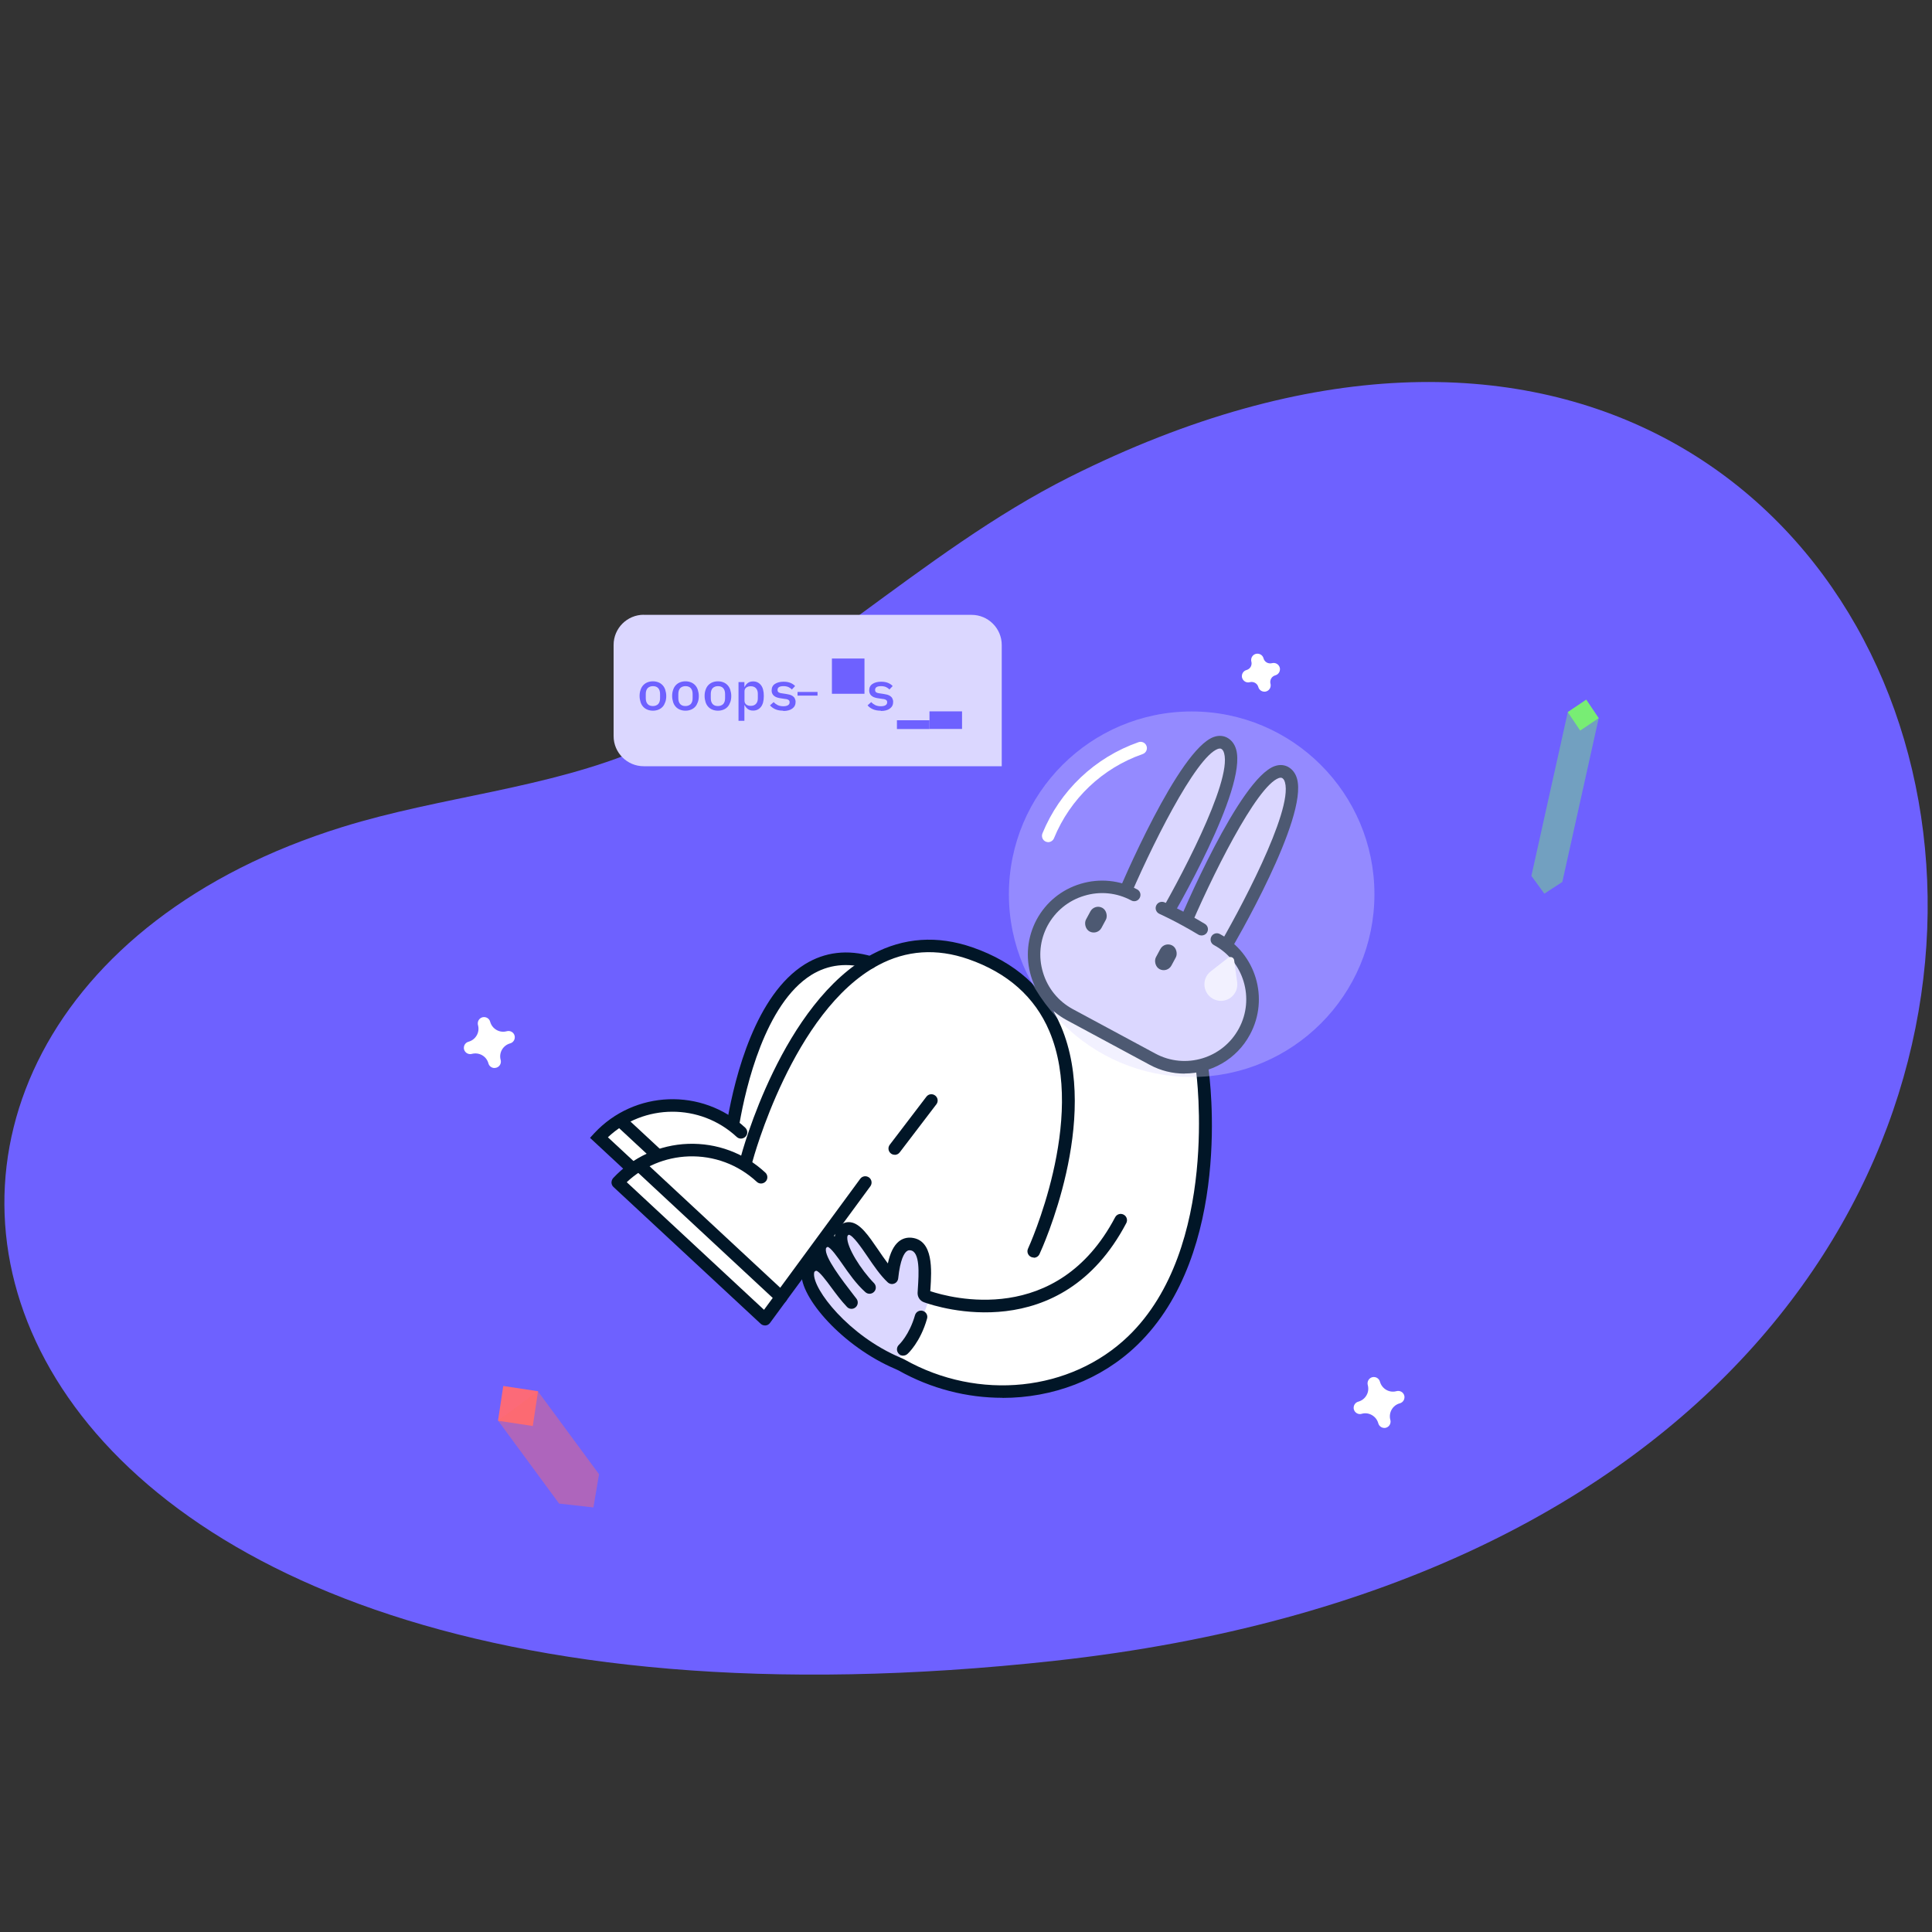 <?xml version="1.0" encoding="UTF-8"?>
<svg id="Livello_1" data-name="Livello 1" xmlns="http://www.w3.org/2000/svg" viewBox="0 0 200 200">
  <rect x="0" y="0" width="200" height="200" fill="#333333" stroke="none"/>
  <defs>
    <style>
      .cls-1 {
        fill: #011627;
      }

      .cls-1, .cls-2, .cls-3, .cls-4, .cls-5, .cls-6, .cls-7 {
        stroke-width: 0px;
      }

      .cls-8 {
        opacity: .35;
      }

      .cls-2 {
        fill: #fc6a6a;
      }

      .cls-3 {
        fill: #fc6a78;
      }

      .cls-9 {
        opacity: .45;
      }

      .cls-4 {
        fill: #dbd7ff;
      }

      .cls-5 {
        fill: #6e61ff;
      }

      .cls-6 {
        fill: #fff;
      }

      .cls-7 {
        fill: #78ed74;
      }
    </style>
  </defs>
  <path class="cls-5" d="M110.75,49.37c-15.65,7.85-28.13,21.21-44.23,28.09-9.86,4.21-20.83,4.97-31.07,8.15-61.28,19.01-45.34,99.41,73.77,86.31,137.52-15.13,101.63-172.73,1.53-122.55Z"/>
  <g>
    <path class="cls-6" d="M52.63,107.38c-1.09.3-1.74,1.43-1.44,2.52-.3-1.09-1.43-1.74-2.52-1.44,1.09-.3,1.74-1.43,1.44-2.52.3,1.09,1.43,1.74,2.52,1.44Z"/>
    <path class="cls-6" d="M51.19,110.56c-.29,0-.55-.19-.63-.48-.2-.75-.97-1.18-1.72-.98-.34.09-.7-.11-.8-.46-.02-.06-.02-.12-.02-.17,0-.29.19-.55.48-.63.36-.1.66-.33.85-.66.19-.33.23-.71.13-1.07-.02-.06-.02-.12-.02-.17,0-.29.19-.55.48-.63.35-.09.71.11.8.46.1.36.33.66.66.85.33.19.71.23,1.07.13.35-.09.71.11.8.46.02.06.02.12.02.17,0,.29-.19.55-.48.63-.75.21-1.19.98-.98,1.72.02.06.02.12.02.17,0,.29-.19.55-.48.63-.06.02-.12.02-.17.02ZM50.36,108.01c.13.06.25.13.36.21.03-.06.06-.12.1-.19.04-.06.07-.12.11-.18-.06-.03-.12-.06-.18-.1-.06-.03-.12-.07-.18-.11-.03.06-.06.12-.1.18-.03.06-.07.12-.11.18Z"/>
  </g>
  <g>
    <path class="cls-6" d="M144.75,144.65c-1.09.3-1.74,1.43-1.44,2.52-.3-1.09-1.43-1.74-2.52-1.44,1.09-.3,1.74-1.43,1.44-2.52.3,1.09,1.43,1.74,2.52,1.44Z"/>
    <path class="cls-6" d="M143.31,147.82c-.29,0-.55-.19-.63-.48-.1-.36-.33-.66-.66-.85-.33-.19-.71-.24-1.07-.13-.34.1-.7-.11-.8-.46-.02-.06-.02-.12-.02-.17,0-.29.19-.55.48-.63.36-.1.66-.33.85-.66s.23-.7.13-1.07c-.02-.06-.02-.12-.02-.17,0-.29.19-.55.48-.63.35-.09.7.11.8.46.21.75.98,1.19,1.72.98.35-.09.71.11.8.46.02.06.02.12.02.17,0,.29-.19.55-.48.63-.75.2-1.19.98-.98,1.73.02.06.02.12.02.17,0,.29-.19.55-.48.63-.06.02-.11.02-.17.02ZM142.49,145.27c.06.03.12.06.19.1.06.04.12.07.18.11.06-.13.13-.25.21-.36-.13-.06-.25-.13-.37-.21-.06.13-.13.25-.21.36Z"/>
  </g>
  <g>
    <path class="cls-6" d="M131.84,69.28c-.73.2-1.15.95-.95,1.67-.2-.73-.95-1.15-1.67-.95.73-.2,1.15-.95.95-1.67.2.73.95,1.15,1.67.95Z"/>
    <path class="cls-6" d="M130.89,71.6c-.29,0-.55-.19-.63-.48-.1-.38-.5-.6-.88-.5-.34.1-.7-.11-.8-.46-.02-.06-.02-.12-.02-.17,0-.29.19-.55.48-.63.18-.05.34-.17.43-.33.09-.16.12-.36.07-.54-.02-.06-.02-.12-.02-.17,0-.29.19-.55.48-.63.35-.09.71.11.8.46.1.38.49.6.88.5.35-.09.7.11.8.46.02.06.02.12.02.17,0,.29-.19.55-.48.63-.18.05-.34.17-.43.33-.09.17-.12.36-.07.54.02.06.02.12.02.17,0,.29-.19.55-.48.63-.06.02-.12.02-.17.02Z"/>
  </g>
  <g>
    <path class="cls-6" d="M65.51,121.02l-3.54-2.97,1.91-1.9,2.62-1.04,2.25-.81,2.53.27,2.56.75,2.27,1.38.95-5.48,1.33-3.79,3.54-6,4.66-2.11h3.13s3.05-.87,3.05-.87l4.08-.5,4.98,1.04,3.89,2.65,2.83,3.45,1.27-.8,9.47,5.22,2.04,1.01,2.92-.23.39,6.95-.89,9.1-2.16,6.48-3.23,4.84-4.02,3.45-4.6,2.11-3.87.77-5.97-.15-6.2-2.53-1.09-.44s2.5-2.86,3.51-6.58c1.01-3.72,0,0,0,0l-.35-2.45-.74-2.92-1.68.25-.86,2.21-.1.75-3.18-4-1.57-.89-.38.94-1.8-.1-6.49-5.99-3.94-2.46-5.75-.28-3.74,1.7"/>
    <path class="cls-4" d="M94.42,128.65l1.18,1.49.56,4.36s-1.49,4.98-3.69,6.64c0,0-8.74-5.72-8.8-8.31s.48-1.99.48-1.99l1.95,1.41-1.01-1.9-.07-1.55.64-.35.68.49.89.84.02-2.25.85-.31,4.27,4.9,1.13-3.11.91-.34Z"/>
    <path class="cls-1" d="M103.77,144.7c-3.66,0-7.38-.93-10.77-2.84-.1-.05-.2-.1-.3-.14-5.48-2.32-9.93-7.45-9.73-10.01.06-.74.5-1.27,1.21-1.44.06-.01.12-.03.18-.03-.15-.46-.21-.89-.13-1.27.1-.45.37-.81.8-1.04.5-.27.96-.21,1.39.06.04-.6.32-.96.55-1.14.33-.27.71-.38,1.09-.32,1,.14,1.84,1.37,2.82,2.8.34.5.68,1,1.03,1.46.24-1.11.61-1.84,1.13-2.27.38-.31.84-.44,1.33-.39,2.28.24,2.07,3.39,1.95,5.27l-.02.26c2.07.69,13.14,3.74,19.14-7.65.17-.32.56-.44.88-.27.32.17.44.56.27.88-6.76,12.85-19.51,8.71-20.94,8.19-.42-.15-.68-.55-.66-.99l.03-.5c.09-1.41.25-3.78-.79-3.89-.15-.02-.26.02-.38.11-.24.19-.66.81-.87,2.8-.03.25-.19.46-.42.54-.23.09-.49.03-.67-.14-.76-.71-1.44-1.71-2.09-2.67-.63-.92-1.49-2.18-1.93-2.25-.1.05-.15.09-.16.27-.06,1.02,1.41,3.35,2.77,4.74.24.25.25.65,0,.9-.24.25-.64.27-.9.03-.95-.85-1.7-1.93-2.36-2.88-.47-.68-1.26-1.8-1.56-1.8,0,0,0,0,0,0-.13.07-.15.12-.16.17-.18.86,1.66,3.25,2.88,4.83l.28.36c.21.27.17.67-.09.89-.26.23-.66.21-.89-.04-.61-.64-1.15-1.37-1.63-2.02-.47-.64-1.26-1.71-1.56-1.72-.15.04-.21.09-.22.28-.13,1.63,3.56,6.43,8.94,8.71.15.06.29.13.43.2,7.67,4.32,17.19,3.32,23.15-2.41,9.5-9.15,7.05-27.26,7.03-27.44-.05-.36.2-.68.55-.74.36-.05.69.2.74.55.11.77,2.57,18.95-7.41,28.56-3.73,3.59-8.75,5.45-13.92,5.45ZM96.1,133.57s0,0,0,0t0,0Z"/>
    <g>
      <path class="cls-4" d="M120.16,95.7s10-16.9,6.57-18.75c-3.12-1.68-10.72,16.51-10.72,16.51"/>
      <path class="cls-1" d="M120.16,96.35c-.11,0-.23-.03-.33-.09-.31-.18-.41-.58-.23-.89,2.26-3.83,7.96-14.41,7.12-17.4-.08-.3-.21-.4-.3-.45-.04-.02-.12-.06-.33,0-2.33.82-7.05,10.36-9.49,16.18-.14.33-.52.49-.85.35-.33-.14-.49-.52-.35-.85.67-1.59,6.62-15.62,10.25-16.91.62-.22,1.09-.08,1.38.07.46.25.78.67.94,1.24,1.13,4.06-6.39,16.95-7.26,18.41-.12.21-.34.32-.56.32Z"/>
    </g>
    <g>
      <path class="cls-4" d="M126.46,98.72s10-16.9,6.57-18.75c-3.12-1.68-10.72,16.51-10.72,16.51"/>
      <path class="cls-1" d="M126.46,99.37c-.11,0-.23-.03-.33-.09-.31-.18-.41-.58-.23-.89,2.26-3.82,7.96-14.41,7.12-17.4-.08-.3-.21-.4-.3-.45-.04-.02-.13-.06-.33,0-2.33.82-7.05,10.36-9.49,16.18-.14.33-.52.49-.85.35-.33-.14-.49-.52-.35-.85.67-1.59,6.62-15.62,10.25-16.91.62-.22,1.09-.08,1.38.07.46.25.78.67.94,1.24,1.13,4.06-6.39,16.95-7.26,18.41-.12.21-.34.32-.56.32Z"/>
    </g>
    <g>
      <path class="cls-4" d="M125.97,97.27c3.41,1.83,4.69,6.12,2.86,9.52h0c-1.83,3.41-6.12,4.69-9.52,2.86l-8.56-4.6c-3.41-1.83-4.69-6.12-2.86-9.52h0c1.83-3.41,6.12-4.69,9.52-2.86"/>
      <path class="cls-1" d="M122.63,111.14c-1.23,0-2.47-.29-3.63-.92l-8.56-4.61c-1.8-.97-3.12-2.59-3.71-4.56-.59-1.97-.38-4.05.58-5.85.97-1.8,2.59-3.12,4.56-3.71,1.97-.59,4.05-.38,5.85.58.32.17.43.56.26.88-.17.32-.56.44-.88.26-1.49-.8-3.22-.98-4.86-.48-1.64.49-2.98,1.59-3.79,3.08-.8,1.49-.98,3.22-.48,4.86.49,1.64,1.59,2.98,3.08,3.79l8.56,4.61c3.1,1.67,6.97.5,8.64-2.6,1.67-3.1.5-6.98-2.59-8.64-.32-.17-.43-.56-.26-.88.17-.32.57-.43.88-.26,3.73,2.01,5.13,6.67,3.12,10.4-1.38,2.58-4.04,4.04-6.78,4.04Z"/>
    </g>
    <g>
      <path class="cls-1" d="M77.1,132.44c-.16,0-.32-.06-.44-.17l-15.58-14.48.44-.48c4.15-4.46,11.16-4.72,15.63-.57.26.25.28.66.03.92-.25.26-.66.28-.92.03-3.78-3.51-9.63-3.45-13.33.04l14.61,13.58c.26.25.28.66.03.92-.13.14-.3.21-.48.21Z"/>
      <path class="cls-1" d="M78.76,130.18c-.16,0-.32-.06-.44-.17l-14.44-13.42c-.26-.25-.28-.66-.03-.92.25-.26.66-.28.92-.03l14.44,13.42c.26.25.28.66.03.92-.13.14-.3.21-.48.21Z"/>
    </g>
    <path class="cls-1" d="M93.5,140.34c-.18,0-.36-.07-.48-.22-.24-.27-.22-.68.05-.92.03-.03,1.07-1.02,1.65-3.05.1-.35.46-.55.8-.45.35.1.55.46.45.8-.69,2.44-1.97,3.61-2.03,3.66-.12.11-.28.17-.43.17Z"/>
    <path class="cls-1" d="M107.01,130.18c-.09,0-.18-.02-.27-.06-.33-.15-.47-.54-.32-.86.06-.13,6.1-13.35,2.21-22.51-1.5-3.54-4.33-6.05-8.39-7.46-3.28-1.14-6.42-.93-9.33.63-8.83,4.71-12.98,20.18-13.02,20.34-.09.35-.44.55-.79.46-.35-.09-.55-.45-.46-.79.17-.66,4.33-16.17,13.66-21.15,3.25-1.73,6.73-1.97,10.37-.71,4.43,1.54,7.51,4.29,9.17,8.19,4.11,9.69-1.97,23-2.23,23.56-.11.24-.34.38-.59.38Z"/>
    <path class="cls-1" d="M92.62,119.54c-.14,0-.28-.04-.39-.13-.29-.22-.34-.63-.12-.91l3.79-4.97c.22-.29.62-.34.91-.12.29.22.34.63.12.91l-3.79,4.97c-.13.17-.32.26-.52.26Z"/>
    <path class="cls-1" d="M75.93,116.73s-.08,0-.11,0c-.35-.06-.59-.4-.53-.75.82-4.68,2.96-13.01,8.03-16.16,2.07-1.28,4.42-1.56,6.96-.81.34.1.54.46.44.81-.1.34-.46.54-.81.44-2.18-.64-4.16-.42-5.91.66-4.81,2.99-6.8,11.68-7.43,15.28-.06.32-.33.54-.64.54Z"/>
    <g>
      <g>
        <path class="cls-6" d="M89.58,122.41l-10.39,14.15-15.24-14.16h0c3.95-4.25,10.59-4.49,14.84-.54"/>
        <path class="cls-1" d="M79.19,137.21c-.16,0-.32-.06-.44-.17l-15.24-14.16c-.13-.12-.2-.28-.21-.45,0-.17.06-.34.17-.47,2.03-2.18,4.78-3.44,7.76-3.55,2.98-.1,5.82.95,8,2.98.26.24.28.66.03.92-.25.26-.66.28-.92.03-1.93-1.79-4.44-2.72-7.06-2.63-2.41.09-4.66,1.03-6.4,2.67l14.21,13.21,9.96-13.56c.21-.29.61-.35.91-.14.29.21.35.62.14.91l-10.39,14.15c-.11.15-.28.25-.46.26-.02,0-.04,0-.06,0Z"/>
      </g>
      <g>
        <line class="cls-6" x1="66.3" y1="120.75" x2="80.86" y2="134.28"/>
        <path class="cls-1" d="M80.86,134.93c-.16,0-.32-.06-.44-.17l-14.56-13.54c-.26-.25-.28-.66-.03-.92.25-.26.66-.28.92-.03l14.56,13.54c.26.25.28.66.03.92-.13.14-.3.21-.48.21Z"/>
      </g>
    </g>
    <g>
      <rect class="cls-1" x="112.55" y="93.81" width="1.82" height="2.78" rx=".91" ry=".91" transform="translate(58.66 -42.4) rotate(28.29)"/>
      <rect class="cls-1" x="119.79" y="97.7" width="1.82" height="2.78" rx=".91" ry=".91" transform="translate(61.37 -45.36) rotate(28.29)"/>
    </g>
    <path class="cls-6" d="M127.15,99.14l-1.81,1.41c-1.04.81-.81,2.43.4,2.93h0c1.22.5,2.51-.51,2.33-1.81l-.31-2.27c-.04-.29-.38-.43-.61-.25Z"/>
    <g>
      <path class="cls-4" d="M120.27,94s1.78.79,4.1,2.19"/>
      <path class="cls-1" d="M124.38,96.84c-.11,0-.23-.03-.33-.09-2.26-1.36-4.01-2.14-4.03-2.15-.33-.15-.48-.53-.33-.86.15-.33.53-.47.86-.33.07.03,1.84.82,4.18,2.23.31.19.41.58.22.89-.12.2-.34.31-.56.31Z"/>
    </g>
    <g class="cls-8">
      <circle class="cls-4" cx="123.36" cy="92.57" r="18.92"/>
    </g>
    <path class="cls-6" d="M108.52,87.18c-.08,0-.17-.02-.25-.05-.33-.13-.49-.51-.36-.85,1.81-4.43,5.43-7.87,9.95-9.45.34-.12.71.06.83.4.12.34-.06.71-.4.83-4.17,1.45-7.51,4.63-9.18,8.71-.1.25-.35.41-.6.41Z"/>
  </g>
  <g>
    <rect class="cls-3" x="51.8" y="143.73" width="3.64" height="3.64" transform="translate(22.4 -6.39) rotate(8.61)"/>
    <g class="cls-9">
      <polygon class="cls-2" points="62.01 152.61 61.43 156.05 57.88 155.65 51.56 147.06 55.68 144.02 62.01 152.61"/>
    </g>
  </g>
  <g>
    <rect class="cls-7" x="162.74" y="72.87" width="2.31" height="2.31" transform="translate(133.77 -103.27) rotate(56.05)"/>
    <g class="cls-9">
      <polygon class="cls-7" points="161.73 91.3 159.87 92.51 158.53 90.67 162.3 73.71 165.5 74.33 161.73 91.3"/>
    </g>
  </g>
  <g>
    <path class="cls-4" d="M66.64,63.65h33.94c1.72,0,3.12,1.4,3.12,3.12v12.55h-37.06c-1.72,0-3.12-1.4-3.12-3.12v-9.44c0-1.72,1.4-3.12,3.12-3.12Z"/>
    <g>
      <path class="cls-5" d="M67.59,73.57c-.21,0-.41-.04-.58-.11-.17-.07-.31-.17-.43-.3s-.21-.29-.27-.48c-.06-.19-.1-.4-.1-.63s.03-.44.1-.63c.06-.19.15-.35.27-.48s.26-.23.43-.3c.17-.07.36-.11.58-.11s.41.04.58.11c.17.07.31.17.43.3s.21.29.27.48c.06.19.1.4.1.63s-.03.44-.1.63-.15.35-.27.48-.26.23-.43.3c-.17.07-.36.11-.58.11ZM67.59,73.09c.22,0,.4-.07.54-.2.13-.14.2-.34.2-.61v-.44c0-.27-.07-.47-.2-.61-.13-.14-.31-.2-.54-.2s-.4.07-.54.2c-.13.14-.2.34-.2.61v.44c0,.27.07.47.2.61.13.14.31.2.54.2Z"/>
      <path class="cls-5" d="M70.96,73.57c-.21,0-.41-.04-.58-.11-.17-.07-.31-.17-.43-.3s-.21-.29-.27-.48c-.06-.19-.1-.4-.1-.63s.03-.44.1-.63c.06-.19.15-.35.27-.48s.26-.23.43-.3c.17-.07.36-.11.58-.11s.41.04.58.11c.17.07.31.17.43.3s.21.29.27.48c.06.19.1.4.1.63s-.03.44-.1.63-.15.35-.27.48-.26.23-.43.3c-.17.07-.36.11-.58.11ZM70.96,73.09c.22,0,.4-.07.54-.2.13-.14.2-.34.2-.61v-.44c0-.27-.07-.47-.2-.61-.13-.14-.31-.2-.54-.2s-.4.07-.54.2c-.13.14-.2.34-.2.61v.44c0,.27.07.47.2.61.13.14.31.2.54.2Z"/>
      <path class="cls-5" d="M74.32,73.57c-.21,0-.41-.04-.58-.11-.17-.07-.31-.17-.43-.3s-.21-.29-.27-.48c-.06-.19-.1-.4-.1-.63s.03-.44.1-.63c.06-.19.15-.35.27-.48s.26-.23.43-.3c.17-.07.36-.11.58-.11s.41.04.58.11c.17.07.31.17.43.3s.21.29.27.48c.06.19.1.4.1.63s-.03.44-.1.63-.15.35-.27.48-.26.23-.43.3c-.17.07-.36.11-.58.11ZM74.32,73.09c.22,0,.4-.07.54-.2.13-.14.2-.34.2-.61v-.44c0-.27-.07-.47-.2-.61-.13-.14-.31-.2-.54-.2s-.4.07-.54.2c-.13.14-.2.34-.2.61v.44c0,.27.07.47.2.61.13.14.31.2.54.2Z"/>
      <path class="cls-5" d="M76.45,70.61h.61v.49h.03c.09-.18.2-.31.34-.41.14-.1.32-.15.53-.15.34,0,.61.13.81.38.2.25.3.63.3,1.13s-.1.88-.3,1.13c-.2.25-.47.38-.81.38-.21,0-.39-.05-.53-.15s-.26-.24-.34-.41h-.03v1.62h-.61v-4.02ZM77.72,73.07c.23,0,.41-.07.54-.21.13-.14.19-.33.19-.57v-.47c0-.24-.06-.42-.19-.57-.13-.14-.3-.21-.54-.21-.09,0-.17.01-.25.03s-.15.06-.21.1c-.06.04-.11.1-.14.17-.04.07-.05.14-.05.23v.97c0,.09.02.17.05.23.04.07.08.12.14.17.06.04.13.08.21.1s.16.03.25.03Z"/>
      <path class="cls-5" d="M81.07,73.57c-.31,0-.58-.05-.81-.15-.23-.1-.41-.24-.55-.4l.38-.34c.13.14.27.24.43.32.16.07.35.11.56.11.2,0,.36-.03.48-.1.12-.07.18-.17.18-.31,0-.06-.01-.11-.03-.15-.02-.04-.05-.07-.1-.1-.04-.03-.09-.05-.14-.06-.05-.02-.11-.03-.17-.03l-.46-.07c-.11-.01-.23-.04-.34-.07-.12-.03-.22-.08-.31-.14-.09-.06-.17-.14-.22-.24-.06-.1-.09-.22-.09-.37,0-.3.11-.52.34-.67.23-.15.52-.23.9-.23.27,0,.5.04.7.12.2.08.36.19.49.33l-.34.36c-.07-.09-.18-.17-.32-.24s-.32-.11-.55-.11c-.41,0-.61.13-.61.39,0,.12.04.21.13.26.09.05.19.08.31.09l.46.07c.12.02.23.04.35.07.11.03.22.08.31.14.09.06.17.14.22.24s.09.22.09.37c0,.29-.11.52-.34.69-.23.17-.54.25-.93.25Z"/>
      <path class="cls-5" d="M82.56,71.63h2.07v.38h-2.07v-.38Z"/>
      <path class="cls-5" d="M86.12,68.17h3.37v3.65h-3.37v-3.65Z"/>
      <path class="cls-5" d="M91.17,73.57c-.31,0-.58-.05-.81-.15-.23-.1-.41-.24-.55-.4l.38-.34c.13.14.27.24.43.32.16.07.35.11.56.11.2,0,.36-.03.48-.1.12-.07.18-.17.18-.31,0-.06-.01-.11-.03-.15-.02-.04-.05-.07-.1-.1-.04-.03-.09-.05-.14-.06-.05-.02-.11-.03-.17-.03l-.46-.07c-.11-.01-.23-.04-.34-.07-.12-.03-.22-.08-.31-.14-.09-.06-.17-.14-.22-.24-.06-.1-.09-.22-.09-.37,0-.3.11-.52.34-.67.23-.15.52-.23.9-.23.27,0,.5.04.7.12.2.08.36.19.49.33l-.34.36c-.07-.09-.18-.17-.32-.24s-.32-.11-.55-.11c-.41,0-.61.13-.61.39,0,.12.04.21.13.26.09.05.19.08.31.09l.46.07c.12.02.23.04.35.07.11.03.22.08.31.14.09.06.17.14.22.24s.09.22.09.37c0,.29-.11.52-.34.69-.23.17-.54.25-.93.25Z"/>
      <path class="cls-5" d="M92.85,74.56h3.37v.91h-3.37v-.91Z"/>
      <path class="cls-5" d="M96.22,73.64h3.37v1.82h-3.37v-1.82Z"/>
    </g>
  </g>
</svg>